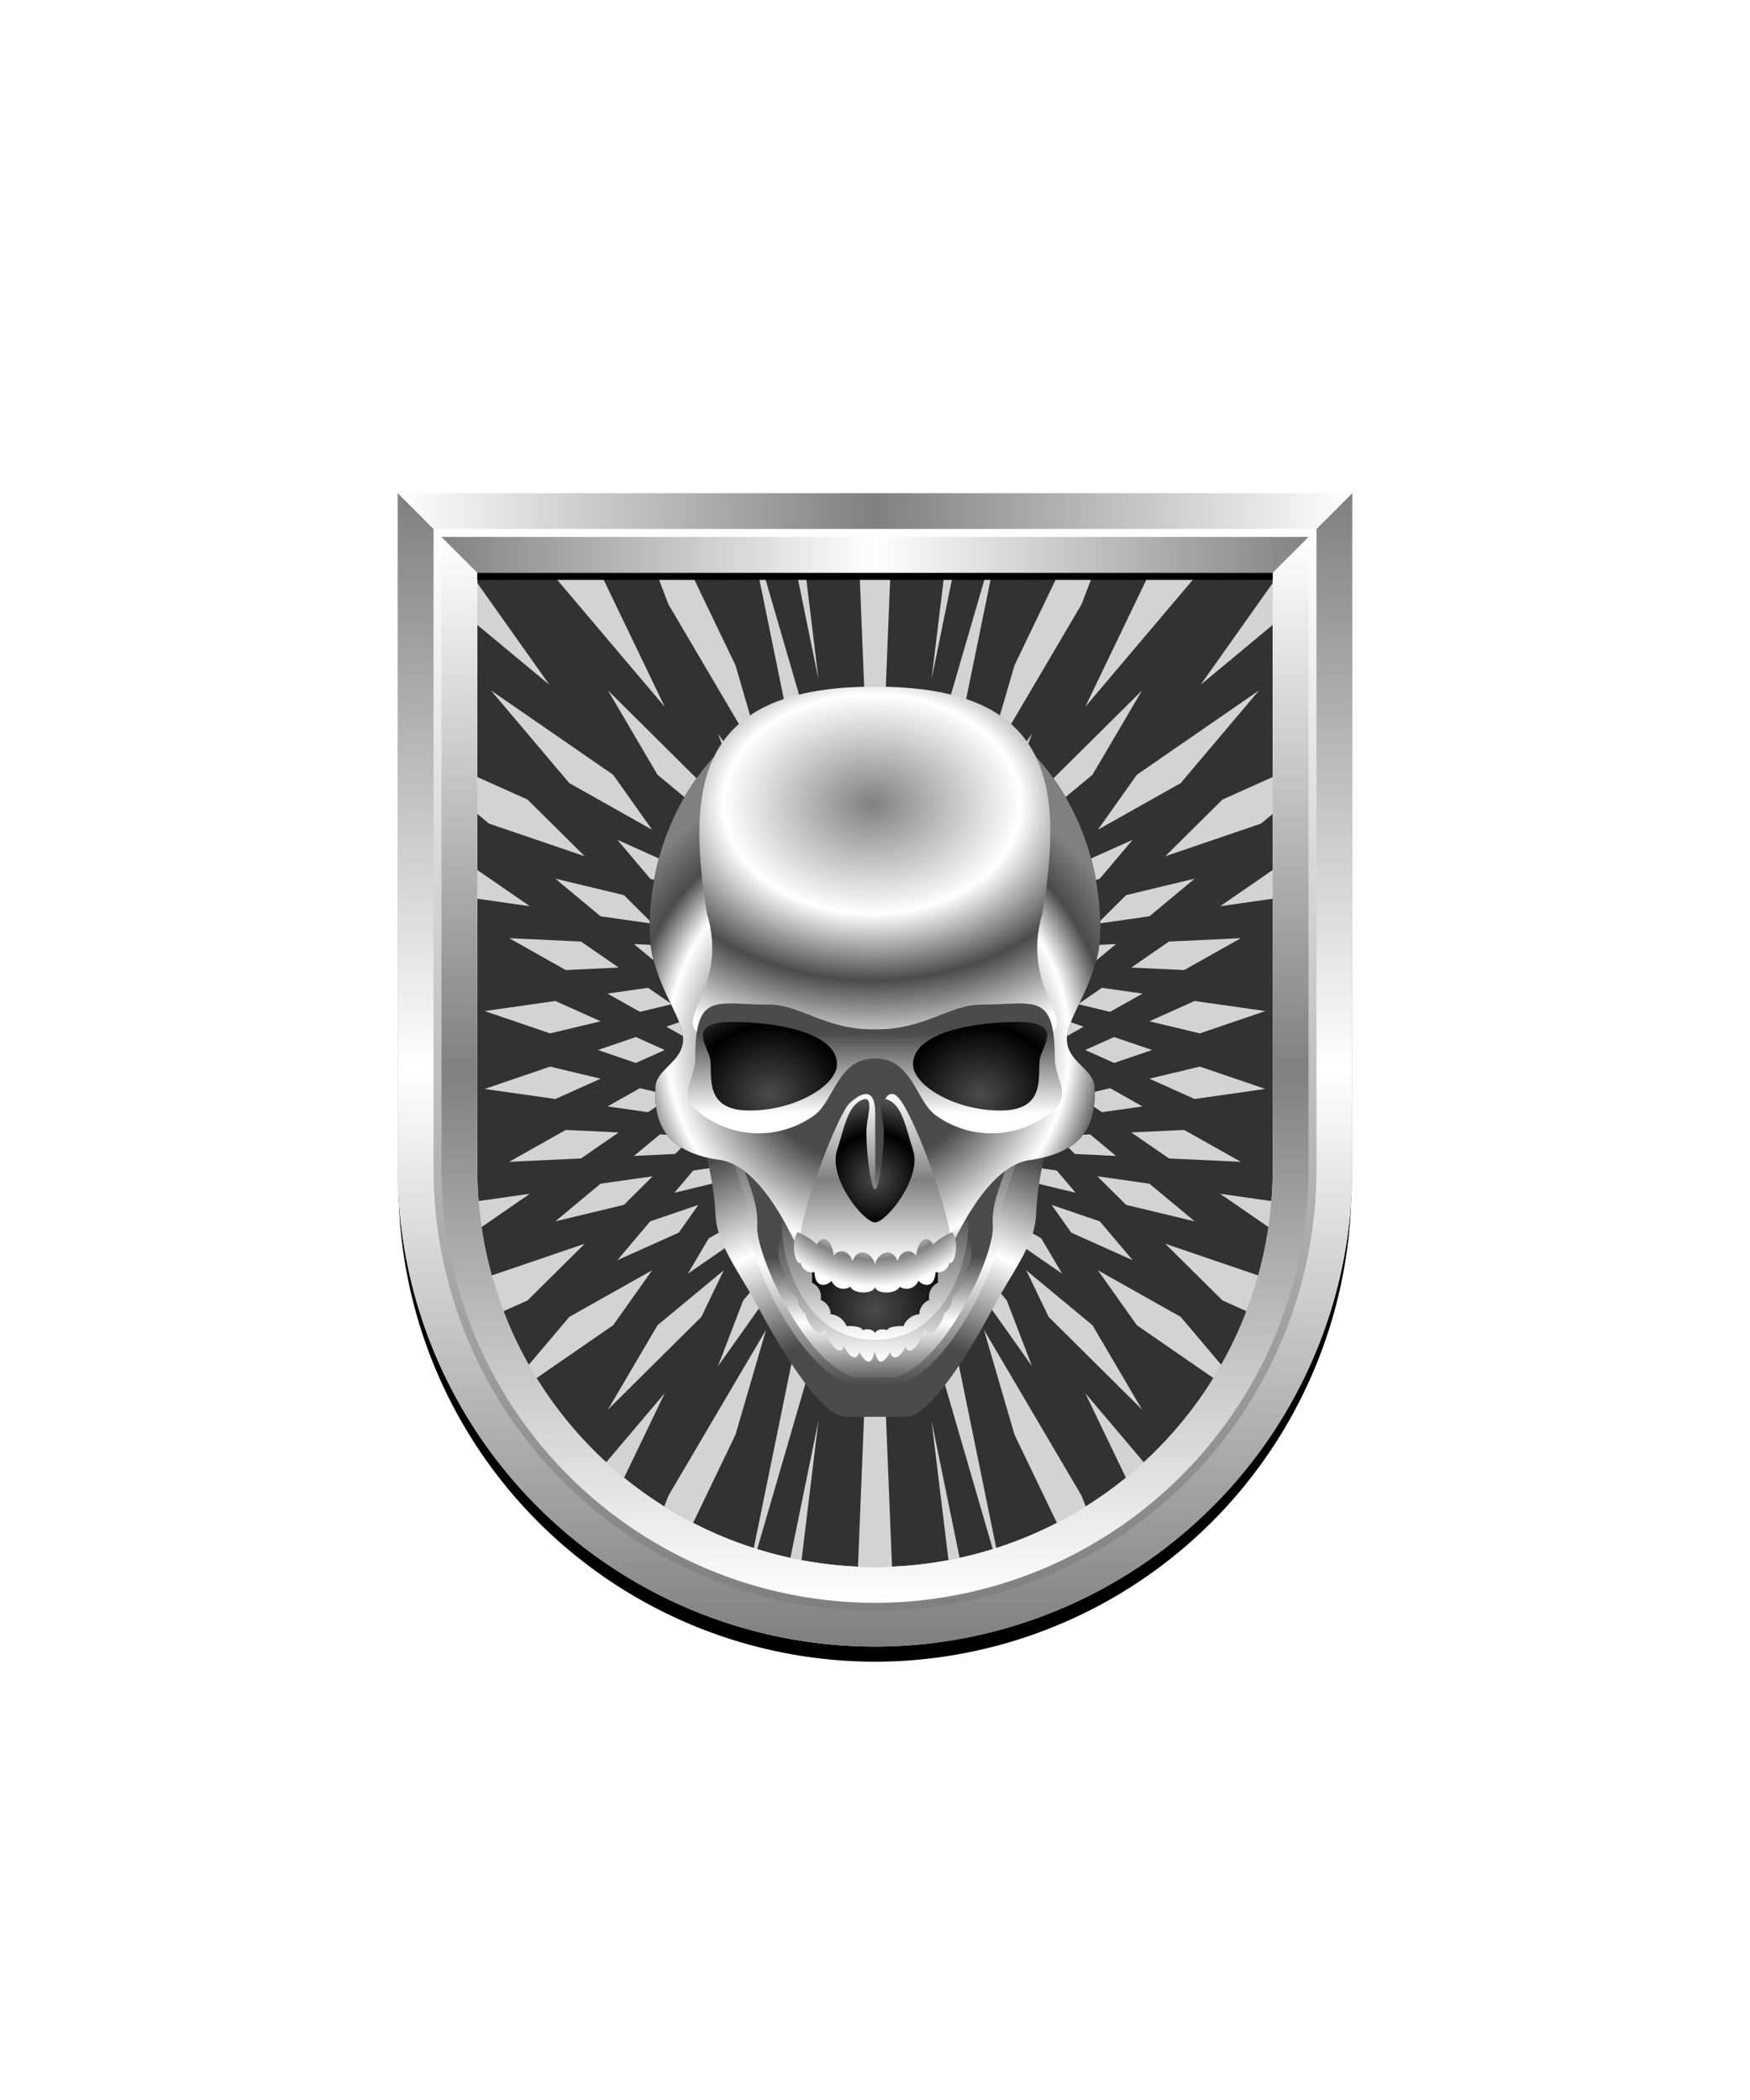 <svg xmlns="http://www.w3.org/2000/svg" xmlns:xlink="http://www.w3.org/1999/xlink" viewBox="0 0 220 264"><symbol id="fi228-c" viewBox="-25 -32.79 50 62.79"><path d="m-13.36-22.7-1.83.58-.42-.8 1.67-.69zm1.97-3.41-1.58.82-.73-.94 1.39-.88zm5.4 21.67 8.33 6.38 6.23 9.79L-3.17.97zm-11.79-13.64 2.39.31.4.95-2.57-.57zm-.76-2.39 1.86-.41.29.71-1.97.26zm.36 1.14 2.11-.09.32.79-2.24-.1zm2.57-6.9-1.23.94-.43-.82 1.09-1zm6.2 2.28-2.04.65-.78-1.02 1.8-.74zm32.69 35.68L7.92 1.94l-4.9-6.38L13.43.97zM2.95-15.35l6.55.86 5.69 4.37-8.62-1.91zm-10.02-6.04-2.65.35-.9-1.18 2.32-.51zm28.06 4.36-9.03-.39-4.74-3.02 6.65-.29zm-23.79 5 6.06 1.91 4.13 4.51-7.72-3.2zm-1.94-13.39-2.45.77-1.33-1.21 2.08-.86zm13.37 1.96-5.1.67-2.99-1.9 4.01-.89zm-3.32 5.75-5.18-.23-2.29-2.09 4.2-.18zm-19.82-6.78-1.51.78-.41-.78 1.37-.87zm-2.45 2.93-1.75.55-.17-.55 1.64-.68zm-.36 4.95 2.77.87.52 1.25-3.02-1.25zm-.21-6.31-1.53.8-.18-.58 1.43-.91zm6.9 4.51-2.69-.11-.51-1 2.43-.11zM19.93 30h-7.3l-2.13-2.76L1.43 9.82zm-34.69-51.3 2.01-.45.64 1.02-2.2.29zm10.69-.48-1.66-1.52 2.9-.65 2.22 1.7zm-14.04-2.54-1.32 1.02-.2-.65 1.22-1.11zm-1.99-1.1 1-1.3.36.86-1.11 1.22zm4.22 13.39 4.2 3.22 1.33 3.2-4.93-4.51zm7.16-3.4-3.37-.74-.65-1.25 3 .39zm-4.54 11.7-1.2-3.79 6.03 6.58 3.17 7.64zm-3.47-11 3.31 1.73.76 1.83-3.69-2.35zm8.81 6.58-1.42-2.73 5.24 2.73 2.62 4.1zm1.9-3.02L-10.44-13l-.9-1.73 3.82 1.21zm1.95-6.94-3.52-.15-1.13-1.48 3.04-.13zm4.29 4.67-4.94-1.1-1.56-2.03 4.13.55zm-20.31-5.38-2-.09-.04-.25 1.95-.08zm4.97-9.27 1.04-.95.88.95-1.21.93zm-3.08.19.83-1.08.61.95-.96 1.05zm1.62-2.1.74-.97.89.97-.89.97zm3.55 0 1.06-.97 1.26.97-1.26.97zm2.15 1.98 1.5-.96 1.41 1.09-1.77.91zM-21.54-30l.47-1.48.61 1.48-.61 1.49zm2.25 0 .57-1.09.7 1.09-.7 1.1zm-1.4 2.69.75-1.44.44 1.07-.88 1.39zM1.47-30l3.59-1.48L9.78-30l-4.72 1.49zM11.49-7.52l12.03 3.79L25-2.6v4.28L18.68-.94zm4.44 19.9L25 19.34v4.86zM25-12.45v3.34l-6.61-4.21zM9.49-26.68l6.35-1.4 8.23 2.59-8.89 1.17zm-13.63-.99 2.6-1.08 2.77 1.45-3.2 1.01zM-7.79-30l1.74-1.1 2.12 1.1-2.12 1.1zM.97 21.73 4.4 30H.53l-7.99-15.35-3.85-12.19zm-23.58-44.52-.08-.67 1.1-2.12.2.88zm3.71 9.35-2.81-2.58-.08-.55 2.65 2.03zm-.99-4.46-2.13-.48-.04-.27 2.07.27zm.25 1.08-2.3-.95-.05-.31 2.22.69zm1.48 6.7-3.35-4.37-.12-.86 3.04 3.32zm-1.18-5.31-2.51-1.6-.05-.39 2.4 1.25zM-15.66 30l-2.23-16.96L-14.13 30zm-.87-32.76-4.61-8.85-.22-1.71 3.82 6zM-9.27 30h-.27l-10.5-33.31-.73-5.5 6.23 15.03zm-11.18-50.46-1.77.56-.04-.26 1.72-.71zm-.63-2.84-1.39 1.51-.06-.45 1.31-1.71zM-25 30v-49.03L-22.86 30zm1.44-60 .37-2.79.62 2.79-.62 2.8zm.6 4.51.82-2.6.31 1.41-.98 2.36zm2.12 3.27-1.54 1.17-.04-.34 1.46-1.35zm.57 2.57-1.89.25-.03-.25 1.83-.41zm-.37-1.65-1.65.86-.04-.29 1.59-1.01z" fill="#d3d3d3"/></symbol><path d="M60 72v75a50 50 0 1 0 100 0V72H60z" fill="#323232" id="fi228-a"/><clipPath id="fi228-b"><use overflow="visible" xlink:href="#fi228-a"/></clipPath><g clip-path="url(#fi228-b)"><path d="M109 67h51v65.99h-51z" fill="none"/><use height="62.79" overflow="visible" transform="matrix(1 0 0 -1.083 135 99.5)" width="50" x="-25" xlink:href="#fi228-c" y="-32.79"/><path d="M60 67h50v64.99H60z" fill="none"/><use height="62.79" overflow="visible" transform="matrix(-1 0 0 -1.083 85 99.5)" width="50" x="-25" xlink:href="#fi228-c" y="-32.79"/><path d="M60 132h50v64.99H60z" fill="none"/><use height="62.79" overflow="visible" transform="matrix(-1 0 0 1.083 85 164.5)" width="50" x="-25" xlink:href="#fi228-c" y="-32.79"/><path d="M110 132h50v64.99h-50z" fill="none"/><use height="62.79" overflow="visible" transform="matrix(1 0 0 1.083 135 164.5)" width="50" x="-25" xlink:href="#fi228-c" y="-32.79"/></g><defs><filter id="h115-a" name="shadow"><feDropShadow dx="0" dy="2" stdDeviation="0"/></filter><radialGradient cx="109.91" cy="195.32" gradientUnits="userSpaceOnUse" id="h115-b" r="71.08"><stop offset="0.39" stop-color="#4b4b4b"/><stop offset="0.57" stop-color="#fff"/><stop offset="0.75" stop-color="#4b4b4b"/></radialGradient><linearGradient gradientUnits="userSpaceOnUse" id="h115-c" x1="110.18" x2="110.08" y1="174.41" y2="158.09"><stop offset="0" stop-color="#4b4b4b"/><stop offset="0.5" stop-color="#fff"/><stop offset="1" stop-color="#4b4b4b"/></linearGradient><linearGradient id="h115-d" x1="110.17" x2="110" xlink:href="#h115-c" y1="174.17" y2="142.73"/><radialGradient cx="109.99" cy="164.64" gradientUnits="userSpaceOnUse" id="h115-e" r="17.54"><stop offset="0" stop-color="#4b4b4b"/><stop offset="0.6"/><stop offset="1" stop-color="#4b4b4b"/></radialGradient><linearGradient gradientUnits="userSpaceOnUse" id="h115-f" x1="110" x2="110" y1="155.37" y2="171.15"><stop offset="0" stop-color="#4b4b4b"/><stop offset="1" stop-color="#fff"/></linearGradient><linearGradient id="h115-g" xlink:href="#h115-f" y1="152.45" y2="168.42"/><radialGradient cx="110" cy="145.15" id="h115-h" r="59.28" xlink:href="#h115-e"/><radialGradient cx="109.2" cy="131.48" gradientUnits="userSpaceOnUse" id="h115-j" r="49.56"><stop offset="0.3" stop-color="#4b4b4b"/><stop offset="0.51" stop-color="#fff"/><stop offset="0.61" stop-color="#4b4b4b"/><stop offset="0.72" stop-color="gray"/></radialGradient><radialGradient cx="109.64" cy="101.57" gradientTransform="translate(0 25.92) scale(1 0.74)" gradientUnits="userSpaceOnUse" id="h115-k" r="43.46"><stop offset="0" stop-color="gray"/><stop offset="0.43" stop-color="#fff"/><stop offset="0.69" stop-color="#4b4b4b"/><stop offset="0.98" stop-color="#fff"/></radialGradient><linearGradient gradientUnits="userSpaceOnUse" id="h115-l" x1="110" x2="110" y1="140.09" y2="129.92"><stop offset="0" stop-color="#fff"/><stop offset="1" stop-color="#4b4b4b"/></linearGradient><radialGradient cx="96.79" cy="137.1" gradientTransform="translate(0 15.59) scale(1 0.89)" id="h115-m" r="16.32" xlink:href="#h115-e"/><radialGradient cx="96.79" cy="137.1" gradientTransform="matrix(-1, 0, 0, 0.89, 220, 15.59)" id="h115-n" r="16.32" xlink:href="#h115-e"/><linearGradient gradientUnits="userSpaceOnUse" id="h115-o" x1="110" x2="110" y1="159.16" y2="137.52"><stop offset="0" stop-color="#fff"/><stop offset="0.03" stop-color="#f9f9f9"/><stop offset="0.5" stop-color="gray"/><stop offset="1" stop-color="#fff"/></linearGradient><radialGradient cx="110.04" cy="148.21" id="h115-p" r="9.65" xlink:href="#h115-e"/><radialGradient cx="109.72" cy="144.42" gradientTransform="matrix(-1.01, 0, 0, 1.03, 220.77, -4.68)" gradientUnits="userSpaceOnUse" id="h115-q" r="22.34"><stop offset="0" stop-color="gray"/><stop offset="0.5" stop-color="#fff"/><stop offset="0.62" stop-color="gray"/><stop offset="0.77" stop-color="#fff"/></radialGradient></defs><g filter="url(#h115-a)"><path d="M132,141.86l-10,5.55s1.78,18.18-11.93,21.78c-13.71-3.6-11.93-21.78-11.93-21.78l-10-5.55c1.16,5.73,1.64,7.41,1.82,11s3,7.09,5.27,11.33,7.77,13.93,11.11,13.93h7.52c3.34,0,8.85-9.7,11.11-13.93s5.1-7.75,5.27-11.33S130.8,147.59,132,141.86Z" fill="url(#h115-b)"/><path d="M127.92,142.87H92.08c.4,4.33,2.85,7.53,2.61,11.22s6.13,17.87,12.71,19.57h5.2c6.58-1.7,13-15.85,12.71-19.57S127.52,147.2,127.92,142.87Z" fill="url(#h115-c)"/><path d="M92.08,142.87c.4,4.33,2.85,7.53,2.61,11.22s6.13,17.87,12.71,19.57h5.2c6.58-1.7,13-15.85,12.71-19.57s2.21-6.89,2.61-11.22" fill="none" stroke="url(#h115-d)"/><circle cx="109.99" cy="159.38" fill="url(#h115-e)" r="8.77"/><path d="M121.58,155.37c-.62,4.7-3.7,12.4-11.58,12.4s-11-7.7-11.58-12.4a4,4,0,0,0,.4,4.67,3.3,3.3,0,0,0,1.41,3.07,2.52,2.52,0,0,0,1,2c.22,1.09,1.06,2.32,1.77,2.43.28,0,.52-.12.73-.42.29,1.26,1.23,2.67,1.86,2.67.22,0,.38-.21.51-.55.34.75.87,1.37,1.31,1.41.27,0,.48-.25.64-.67.32.64.75,1.15,1.12,1.19s.64-.55.8-1.33c.16.78.43,1.37.8,1.33s.8-.55,1.12-1.19c.16.42.37.69.64.67.44,0,1-.66,1.31-1.41.13.34.29.56.51.55.63,0,1.57-1.41,1.86-2.67.21.3.45.47.73.42.71-.11,1.55-1.34,1.77-2.43a2.52,2.52,0,0,0,1-2,3.3,3.3,0,0,0,1.41-3.07A4,4,0,0,0,121.58,155.37Z" fill="url(#h115-f)"/><path d="M121.23,152.48c-3.18-.57-3.46,8.24-3.29,8.76a2,2,0,0,0-1.12,2.18,2,2,0,0,0-1.25,1.79,2.39,2.39,0,0,0-2,1.52c-.21-.08-1.95,0-2,.47-.15,0-1.17-.33-1.57.38-.4-.71-1.42-.41-1.57-.38-.08-.51-1.82-.55-2-.47a2.39,2.39,0,0,0-2-1.52,2,2,0,0,0-1.25-1.79,2,2,0,0,0-1.12-2.18c.17-.52-.11-9.33-3.29-8.76-1.48.27,0,15.94,11.23,15.94S122.71,152.75,121.23,152.48Z" fill="url(#h115-g)"/><path d="M110,159.87c7.48,0,9.84-3.72,9.84-3.72,0,.4,4-9.55,9.66-10.32,8.49-1.18,8.11-6.67,8.11-9.06s-3.49-3.2-3.49-6.16,4.21-7.36,4.21-13.75c0-16.68-11.67-30.54-28.33-30.54s-28.33,13.86-28.33,30.54c0,6.39,4.21,10.8,4.21,13.75s-3.49,3.77-3.49,6.16-.38,7.88,8.11,9.06c5.61.77,9.71,11.21,9.66,10.81C100.16,156.64,102.52,159.87,110,159.87Z" fill="url(#h115-h)"/><path d="M110,86.32c-22.12,0-23.77,12.08-21.14,28.44,2.77,9.32-4,13.06-1,15.21,9.65-3.54,12.47-.55,22.1-.55s12.45-3,22.1.55c3-2.15-3.73-5.89-1-15.21C133.77,98.4,132.12,86.32,110,86.32Z" fill="url(#h115-h)"/><path d="M110,159.87c7.48,0,9.84-3.72,9.84-3.72,0,.4,4-9.55,9.66-10.32,8.49-1.18,8.11-6.67,8.11-9.06s-3.49-3.2-3.49-6.16,4.21-7.36,4.21-13.75c0-16.68-11.67-30.54-28.33-30.54s-28.33,13.86-28.33,30.54c0,6.39,4.21,10.8,4.21,13.75s-3.49,3.77-3.49,6.16-.38,7.88,8.11,9.06c5.61.77,9.71,11.21,9.66,10.81C100.16,156.64,102.52,159.87,110,159.87Z" fill="url(#h115-j)"/><path d="M110,86.32c-22.12,0-23.77,12.08-21.14,28.44,2.77,9.32-4,13.06-1,15.21,9.65-3.54,12.47-.55,22.1-.55s12.45-3,22.1.55c3-2.15-3.73-5.89-1-15.21C133.77,98.4,132.12,86.32,110,86.32Z" fill="url(#h115-k)"/><path d="M132.6,133c0-8.42-2.67-6.71-9.17-6.71-4.11,0-7.09,3.14-13.43,3.14s-9.32-3.14-13.43-3.14c-6.5,0-9.17-1.71-9.17,6.71,0,2.68-2.2,4.49.23,6.62a11.93,11.93,0,0,0,14.65.65c2.59-1.78,3-7.21,7.72-7.21s5.13,5.43,7.72,7.21a11.93,11.93,0,0,0,14.65-.65C134.8,137.48,132.6,135.67,132.6,133Z" fill="url(#h115-l)"/><path d="M105.22,133.78c0,2.8-5.65,6-11.37,5.82s-4.1-5-4.64-6.75-2.63-4.38,2.86-4.38S105.22,129.8,105.22,133.78Z" fill="url(#h115-m)"/><path d="M114.78,133.78c0,2.8,5.65,6,11.37,5.82s4.1-5,4.64-6.75,2.63-4.38-2.86-4.38S114.78,129.8,114.78,133.78Z" fill="url(#h115-n)"/><path d="M112.76,137.81c-1.12-1-2.38.8-1,3.11,1,1.73-1.73,12.76-1.73,12.76V140c0-3.78-2.09-2.34-3.2-1.34-1.46,1.31-6.13,13.53-6.28,17.2-.08,1.79,5.9,3.19,9.48,3.3,3.58-.11,9.56-1.51,9.48-3.3C119.34,152.36,114.78,139.63,112.76,137.81Z" fill="url(#h115-o)"/><path d="M110,153.68c1.41,0,5.94-5.58,4.78-9.12-.86-2.64-1.31-5.42-3-6.23s-.86,1.82-.7,3.44-.43,7.75-1.07,7.75-1.22-6.13-1.07-7.75,1-4.26-.7-3.44-2.15,3.59-3,6.23C104.06,148.1,108.59,153.68,110,153.68Z" fill="url(#h115-p)"/><path d="M110,161.7c0,1,2.6,1.08,3.1.06a1.6,1.6,0,0,0,2.36-.75c.54.64,2,1.07,2.16-1.09a1.43,1.43,0,0,0,1.71-1.16c.75.31,1.28-2.62.4-3.85a7.78,7.78,0,0,0-2.44,1.54c-.4-.94-1.7-1.29-2.13,1.42-.4-.69-1.71-1.07-2.33.64-.93-2.17-2.76-.58-2.83.54-.07-1.12-1.9-2.71-2.83-.54-.62-1.71-1.93-1.33-2.33-.64-.43-2.71-1.73-2.36-2.13-1.42a7.78,7.78,0,0,0-2.44-1.54c-.88,1.23-.35,4.16.4,3.85a1.43,1.43,0,0,0,1.71,1.16c.12,2.16,1.62,1.73,2.16,1.09a1.6,1.6,0,0,0,2.36.75C107.4,162.78,110,162.68,110,161.7Z" fill="url(#h115-q)"/></g><defs><linearGradient id="fr0-a" x1="0" x2="0" y1="0" y2="1"><stop offset="0" stop-color="#fff"/><stop offset=".5" stop-color="gray"/><stop offset="1" stop-color="#fff"/></linearGradient><linearGradient id="fr0-c" x1="0" x2="1" xlink:href="#fr0-a" y1="0" y2="0"/><linearGradient id="fr0-b" x1="0" x2="1" y1="0" y2="0"><stop offset="0" stop-color="gray"/><stop offset=".5" stop-color="#fff"/><stop offset="1" stop-color="gray"/></linearGradient><linearGradient id="fr0-d" x1="0" x2="0" xlink:href="#fr0-b" y1="0" y2="1"/><linearGradient id="fr0-e" x1="0" x2="0" y1="1" y2="0"><stop offset="0" stop-color="gray"/><stop offset="1" stop-color="#fff"/></linearGradient></defs><path d="M110 204a55.06 55.06 0 0 1-55-55V68h110v81a55.06 55.06 0 0 1-55 55Z" fill="none" stroke="#000" stroke-width="9.8"/><path d="M110 202a55.06 55.06 0 0 1-55-55V67h110v80a55.06 55.06 0 0 1-55 55Z" fill="none" stroke="url(#fr0-a)" stroke-width="10"/><path d="M55 67h110l5-5H50Z" fill="url(#fr0-c)"/><path d="m55 67 5 5h100l5-5Z" fill="url(#fr0-b)"/><path d="M165 67v80a55 55 0 0 1-110 0V67l-5-5v85a60 60 0 0 0 120 0V62Z" fill="url(#fr0-d)"/><path d="M110 202a55.06 55.06 0 0 1-55-55V67h110v80a55.06 55.06 0 0 1-55 55Z" fill="none" stroke="url(#fr0-e)"/><path d="M0 0h220v264H0z" fill="none"/></svg>